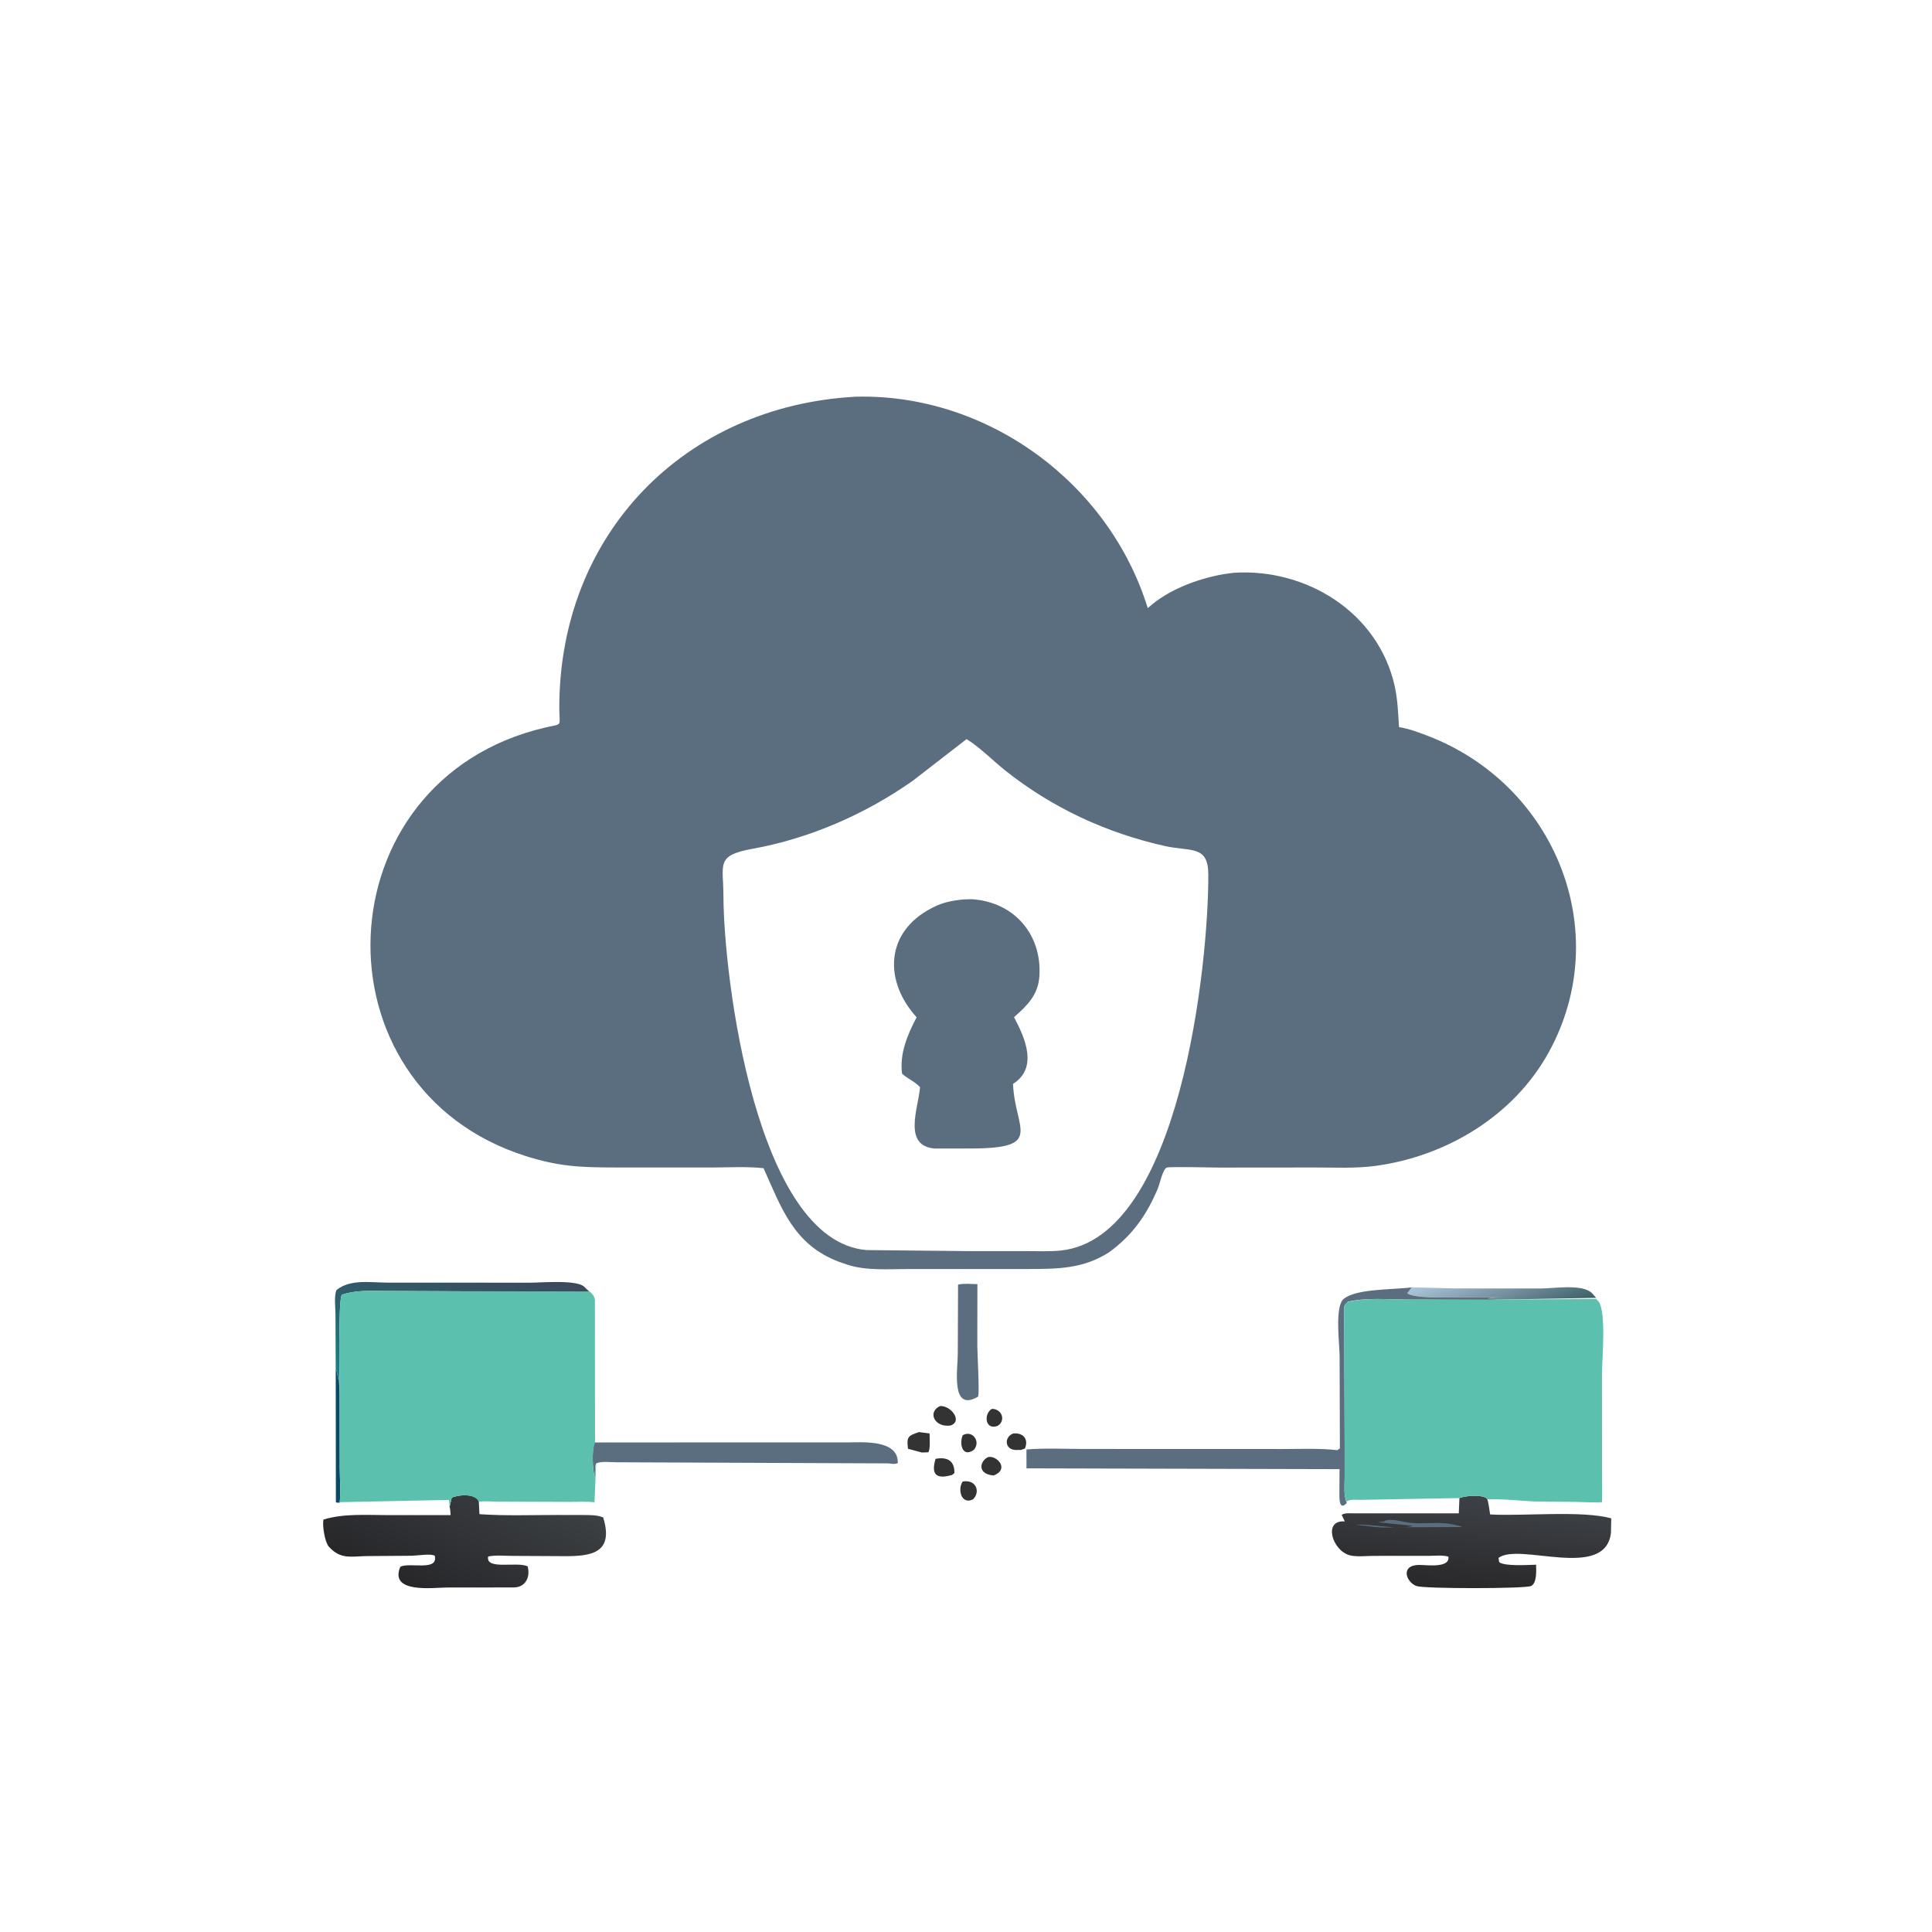 <svg version="1.1" xmlns="http://www.w3.org/2000/svg" style="display: block;" viewBox="0 0 2048 2048" width="640" height="640">
<defs>
	<linearGradient id="Gradient1" gradientUnits="userSpaceOnUse" x1="1604.15" y1="1407.9" x2="1576.91" y2="1334.57">
		<stop class="stop0" offset="0" stop-opacity="1" stop-color="rgb(61,94,100)"/>
		<stop class="stop1" offset="1" stop-opacity="1" stop-color="rgb(174,199,221)"/>
	</linearGradient>
	<linearGradient id="Gradient2" gradientUnits="userSpaceOnUse" x1="491.435" y1="1342.78" x2="468.092" y2="1480.79">
		<stop class="stop0" offset="0" stop-opacity="1" stop-color="rgb(60,73,91)"/>
		<stop class="stop1" offset="1" stop-opacity="1" stop-color="rgb(25,130,140)"/>
	</linearGradient>
	<linearGradient id="Gradient3" gradientUnits="userSpaceOnUse" x1="456.759" y1="1693.31" x2="525.217" y2="1554.76">
		<stop class="stop0" offset="0" stop-opacity="1" stop-color="rgb(39,39,42)"/>
		<stop class="stop1" offset="1" stop-opacity="1" stop-color="rgb(60,64,67)"/>
	</linearGradient>
	<linearGradient id="Gradient4" gradientUnits="userSpaceOnUse" x1="1553.31" y1="1684.64" x2="1563.55" y2="1586.85">
		<stop class="stop0" offset="0" stop-opacity="1" stop-color="rgb(41,40,42)"/>
		<stop class="stop1" offset="1" stop-opacity="1" stop-color="rgb(61,65,70)"/>
	</linearGradient>
</defs>
<path transform="translate(0,0)" fill="rgb(51,51,52)" d="M 1051.34 1493.5 L 1053.2 1493.55 C 1062.88 1494.94 1065.83 1506.48 1057.49 1511.5 L 1055.59 1512.05 C 1044.2 1514.79 1042.84 1498.65 1051.34 1493.5 z"/>
<path transform="translate(0,0)" fill="rgb(51,51,52)" d="M 1020.47 1521.5 C 1030.29 1515.51 1039.82 1527.46 1032.7 1536.5 L 1031.39 1537.55 C 1019.84 1544.75 1016.87 1530.23 1020.47 1521.5 z"/>
<path transform="translate(0,0)" fill="rgb(51,51,52)" d="M 1020.47 1570.5 C 1034.88 1567.89 1039.5 1581.58 1031.5 1589.28 L 1030.73 1589.69 C 1018.95 1594.94 1014.87 1578.46 1020.47 1570.5 z"/>
<path transform="translate(0,0)" fill="rgb(51,51,52)" d="M 1074.21 1519.5 C 1084.94 1518.69 1090.47 1525.54 1086.5 1535.44 L 1082.5 1536.95 L 1076.93 1537.05 C 1064.9 1536.89 1064.09 1523.21 1074.21 1519.5 z"/>
<path transform="translate(0,0)" fill="rgb(51,51,52)" d="M 1047.61 1544.5 C 1057.1 1542.74 1070.33 1557.57 1053.3 1564.07 C 1035.31 1562.53 1038.66 1548.45 1047.61 1544.5 z"/>
<path transform="translate(0,0)" fill="rgb(51,51,52)" d="M 991.714 1546.5 L 992.762 1546.24 C 1005.51 1544.24 1011.96 1549.64 1011.71 1561.5 L 1009.27 1563.5 C 993.292 1568.07 986.523 1563.99 991.714 1546.5 z"/>
<path transform="translate(0,0)" fill="rgb(51,51,52)" d="M 996.422 1490.5 C 1007.88 1489.61 1021.02 1506.7 1007.5 1511.11 C 990.686 1513.49 982.802 1496.88 996.422 1490.5 z"/>
<path transform="translate(0,0)" fill="rgb(51,51,52)" d="M 974.17 1518.07 L 985.374 1519.5 C 985.328 1524.17 986.451 1535.92 984.054 1539.5 L 977.19 1539.72 L 962.518 1535.77 C 960.869 1522.97 962.604 1521.96 974.17 1518.07 z"/>
<path transform="translate(0,0)" fill="rgb(12,74,100)" d="M 355.881 1450.7 C 357.686 1454.7 357.908 1458.19 358.191 1462.5 C 359.361 1460.38 358.877 1456.93 358.903 1454.49 L 360.001 1477.36 L 360.147 1556.72 C 360.165 1568.35 361.463 1581.47 360.066 1592.9 C 357.065 1592.99 357.899 1593.04 356.05 1592.5 L 355.881 1450.7 z"/>
<path transform="translate(0,0)" fill="url(#Gradient1)" d="M 1496.39 1364.56 L 1541.24 1365.78 L 1633.3 1365.85 C 1646.5 1365.87 1677.58 1360.6 1687.69 1370.9 L 1692.02 1375.77 L 1588.57 1377.67 C 1585.24 1376.69 1580.22 1378.01 1577.49 1376.41 C 1581.58 1375.4 1585.8 1375.39 1589.99 1375.18 L 1560.69 1375.01 C 1548.25 1375.03 1499.11 1377.41 1491.79 1370.91 L 1496.39 1364.56 z"/>
<path transform="translate(0,0)" fill="rgb(90,110,127)" d="M 1015.58 1361.65 C 1022.27 1360.34 1029.52 1361.09 1036.09 1361.24 L 1035.98 1426.66 C 1035.97 1433.71 1038.52 1477.51 1036.77 1480.5 C 1007.35 1497.73 1015.33 1450.99 1015.3 1434.93 L 1015.58 1361.65 z"/>
<path transform="translate(0,0)" fill="url(#Gradient2)" d="M 355.881 1450.7 L 355.607 1392.9 C 355.568 1385.83 353.959 1373.89 356.692 1367.5 C 371.466 1355.46 393.861 1359.69 411.638 1359.66 L 562.541 1359.69 C 573.235 1359.72 611.57 1356.34 619.265 1363.99 L 625.026 1369.52 L 406.183 1368.46 C 390.94 1368.49 377.024 1367.5 362.439 1372.45 C 358.286 1376.9 360.039 1463.4 360.033 1477.36 L 358.903 1454.49 C 358.877 1456.93 359.361 1460.38 358.191 1462.5 C 357.908 1458.19 357.686 1454.7 355.881 1450.7 z"/>
<path transform="translate(0,0)" fill="rgb(90,110,127)" d="M 630.183 1529.04 L 898.313 1529.03 C 915.319 1528.84 952.415 1526.03 951.707 1550.86 C 948.887 1552.52 944.719 1551.49 941.574 1551.25 L 652.827 1550.06 C 646.897 1550.07 637.045 1548.72 631.881 1551.34 C 630.219 1555.88 630.815 1562.69 630.607 1567 C 627.919 1558.12 627.277 1536.81 630.183 1529.04 z"/>
<path transform="translate(0,0)" fill="rgb(90,110,127)" d="M 1422.85 1378.37 C 1434.37 1365.75 1475.26 1367.42 1496.39 1364.67 L 1491.79 1370.91 C 1499.11 1377.41 1548.25 1375.03 1560.69 1375.02 L 1589.99 1375.18 C 1585.8 1375.39 1581.58 1375.4 1577.49 1376.41 C 1580.22 1378.01 1585.24 1376.69 1588.57 1377.9 L 1492.17 1377.58 C 1471.95 1377.58 1448.59 1375.23 1428.91 1379.87 C 1425.25 1383.31 1424.85 1383.58 1424.88 1388 L 1425.37 1529.97 L 1425.38 1566.45 C 1425.37 1575.18 1424.1 1585.1 1427.66 1593.21 C 1419.95 1601.47 1419.87 1589.78 1419.79 1585 L 1419.97 1557.36 L 1088.11 1556.51 L 1088.09 1536.48 C 1108.09 1534.88 1128.98 1535.96 1149.06 1535.96 L 1358.76 1536.03 C 1378.09 1536.05 1398.3 1535.02 1417.5 1537.23 L 1420.34 1535.39 L 1420.04 1438.62 C 1420.04 1424.15 1415.21 1390.14 1422.85 1378.37 z"/>
<path transform="translate(0,0)" fill="url(#Gradient3)" d="M 476.601 1597.28 L 478.872 1587.66 C 485.459 1584.38 504.225 1582.81 507.577 1591.73 L 508.234 1605.07 C 535.59 1607.03 563.627 1605.92 591.064 1605.93 L 617.532 1605.98 C 624.825 1606.02 632.522 1605.73 639.383 1608.53 C 651.069 1646.28 626.767 1649.79 598.216 1649.59 L 543.542 1649.31 C 535.298 1649.29 525.541 1648.27 517.5 1649.94 C 514.261 1664.83 548.856 1654.86 559.363 1660.48 C 562.379 1671.95 556.931 1682.47 545.105 1682.75 L 473.857 1682.83 C 460.171 1682.8 412.276 1689.66 424.322 1660.93 C 433.58 1655.59 465.077 1666.22 460.804 1649.07 C 456.158 1646.72 442.305 1649.03 436.679 1649.16 L 388 1649.52 C 372.463 1649.85 361.35 1653.05 349.5 1640.49 L 348.715 1639.67 C 344.356 1634.95 341.832 1618.28 342.697 1611.85 L 343.029 1610.74 C 364.613 1604.24 388.093 1606.06 410.417 1606.07 L 477.68 1606.08 C 477.404 1603.53 477.444 1599.62 476.601 1597.28 z"/>
<path transform="translate(0,0)" fill="url(#Gradient4)" d="M 1547.03 1588.01 C 1553.27 1585.55 1568.88 1584.3 1575.09 1587.71 L 1576.33 1588.51 C 1578.19 1593.39 1578.66 1600.15 1579.59 1605.37 C 1614.11 1607.39 1677.66 1600.9 1707.98 1609.55 L 1707.66 1625.03 C 1701.52 1675.88 1609.86 1634.57 1588.5 1651.5 L 1589.15 1655.88 C 1594.84 1660.64 1620.31 1658.79 1628.3 1658.67 C 1628.44 1664.32 1629.42 1677.94 1623.09 1681.19 C 1617.16 1684.22 1509.96 1684.24 1501.66 1681.3 C 1490.57 1677.37 1483.92 1659.06 1504.32 1658.89 C 1511.81 1658.83 1537.24 1662.66 1535.35 1650.15 C 1529.45 1648.21 1521.2 1649.27 1514.99 1649.26 L 1456.23 1649.3 C 1448.62 1649.3 1438.22 1650.54 1431.01 1648.72 C 1412.25 1643.96 1402.08 1610.87 1425.5 1612.78 L 1422.24 1605.84 C 1425.49 1603.58 1430.16 1604.22 1434 1604.21 L 1546.37 1604.22 L 1547.03 1588.01 z"/>
<path transform="translate(0,0)" fill="rgb(90,110,127)" d="M 1467.76 1612.66 L 1468.82 1611.67 C 1477.79 1609.96 1485.38 1613.03 1494 1614.11 C 1509.2 1616.02 1525.83 1612.62 1540.69 1616.09 L 1549.75 1618.16 C 1548.78 1618.47 1548.54 1618.59 1547.38 1618.74 L 1476.21 1619.02 C 1462.5 1620.05 1450.51 1617.64 1437.2 1616.25 C 1453.15 1615.04 1482.32 1622.25 1497.81 1617.44 C 1491.66 1616.78 1460.78 1613.8 1460.5 1613.55 L 1467.76 1612.66 z"/>
<path transform="translate(0,0)" fill="rgb(92,192,175)" d="M 1692.02 1376.94 L 1694.87 1379.97 C 1702.85 1392.5 1698.14 1440.8 1698.16 1457.07 L 1698.21 1592.33 C 1689.3 1593.06 1679.98 1592.21 1671.03 1592.07 L 1626.55 1591.62 C 1609.94 1590.87 1592.96 1588.68 1576.33 1589.41 L 1575.09 1587.71 C 1568.88 1584.3 1553.27 1585.55 1547.03 1588.01 L 1441.74 1589.91 C 1437.34 1589.92 1432.29 1589.17 1428.28 1591.12 L 1427.66 1591.89 C 1424.1 1585.1 1425.37 1575.18 1425.38 1566.45 L 1425.38 1529.97 L 1424.88 1388 C 1424.85 1383.58 1425.25 1383.31 1428.24 1380.28 C 1448.59 1375.23 1471.95 1377.58 1492.17 1377.58 L 1588.57 1377.62 L 1692.02 1376.94 z"/>
<path transform="translate(0,0)" fill="rgb(92,192,175)" d="M 360.062 1477.36 C 360.039 1463.4 358.286 1376.9 362.439 1372.45 C 377.024 1367.5 390.94 1368.49 406.183 1368.46 L 625.026 1369.07 C 628.472 1372.2 630.125 1373.96 630.639 1378.4 L 630.774 1529.04 C 627.277 1536.81 627.919 1558.12 630.607 1567 C 630.815 1562.69 630.219 1555.88 631.881 1552.03 L 630.223 1592.47 C 621.662 1591.49 612.676 1592.04 604.059 1592.07 L 526.798 1591.79 C 520.592 1591.71 513.713 1590.99 507.577 1591.91 C 504.225 1582.81 485.459 1584.38 478.872 1587.66 L 476.601 1597.28 L 475.92 1589.98 L 360.058 1592.36 C 361.463 1581.47 360.165 1568.35 360.147 1556.72 L 360.062 1477.36 z"/>
<path transform="translate(0,0)" fill="rgb(90,110,127)" d="M 907.051 420.519 C 1046.55 416.947 1175.63 511.785 1216.67 644.656 C 1238.07 625.144 1268.7 613.763 1296.88 608.651 L 1307.85 607.165 C 1385.1 602.248 1460.88 649.266 1478.38 727.027 C 1481.59 741.296 1482.1 756.234 1483.01 770.778 C 1493.48 772.467 1503.12 776.067 1513 779.835 C 1648.35 831.448 1712.02 987.757 1641.72 1115.5 C 1604.57 1183 1532.91 1225.9 1457.73 1235.94 C 1436.91 1238.72 1415.2 1237.57 1394.21 1237.6 L 1292.5 1237.69 C 1286.01 1237.69 1239.61 1236.46 1236.72 1237.72 C 1232.51 1239.55 1229.23 1255.4 1227.49 1259.54 C 1215.56 1287.91 1200.52 1309.44 1175.41 1327.66 C 1148.13 1344.87 1122.03 1345.12 1090.99 1345.22 L 964.107 1345.21 C 942.773 1345.15 918.578 1347.38 897.997 1340.53 L 889.14 1337.48 C 841.029 1319.27 828.275 1280.16 809.381 1238.33 C 791.673 1236.37 772.789 1237.59 754.951 1237.59 L 652.729 1237.57 C 615.526 1237.54 592.904 1236.71 557.509 1225.54 C 328.911 1153.39 340.403 826.679 577.814 771.256 C 597.158 766.74 592.875 771.17 592.872 750.281 C 592.846 565.84 725.831 430.331 907.051 420.519 z M 1024.61 783.492 L 967.605 827.624 C 917.34 863 858.565 888.733 797.977 899.706 C 758.324 906.887 766.798 915.73 766.884 950.223 C 767.094 1034.42 801.189 1315.76 918.747 1325.13 L 1028.25 1326.25 L 1087.91 1326.22 C 1099.96 1326.2 1112.52 1326.87 1124.5 1325.61 C 1251.26 1312.3 1281.31 1020.41 1280.85 926.736 C 1280.7 895.502 1261.91 902.92 1234.68 896.802 C 1172.84 882.909 1115.58 856.495 1065.83 816.94 C 1052.33 806.203 1039.19 792.521 1024.61 783.492 z"/>
<path transform="translate(0,0)" fill="rgb(90,110,127)" d="M 1022 953.39 L 1029.77 953.188 C 1074.77 955.865 1104.63 990.268 1101.8 1034.8 C 1100.54 1054.59 1088.81 1066.09 1074.9 1078.24 C 1087.39 1101.59 1100.15 1132.27 1073.86 1148.99 C 1075.72 1197.34 1107.59 1217.23 1029.25 1217.46 L 990.827 1217.51 C 956.567 1214.54 973.588 1174.3 975.29 1152.49 C 970.544 1146.97 961.88 1143.37 956.2 1138.11 C 953.484 1116.75 961.883 1096.98 971.66 1078.36 C 936.853 1040.08 938.17 988.288 987.262 962.827 L 989 961.934 C 999.402 956.46 1010.4 954.412 1022 953.39 z"/>
</svg>